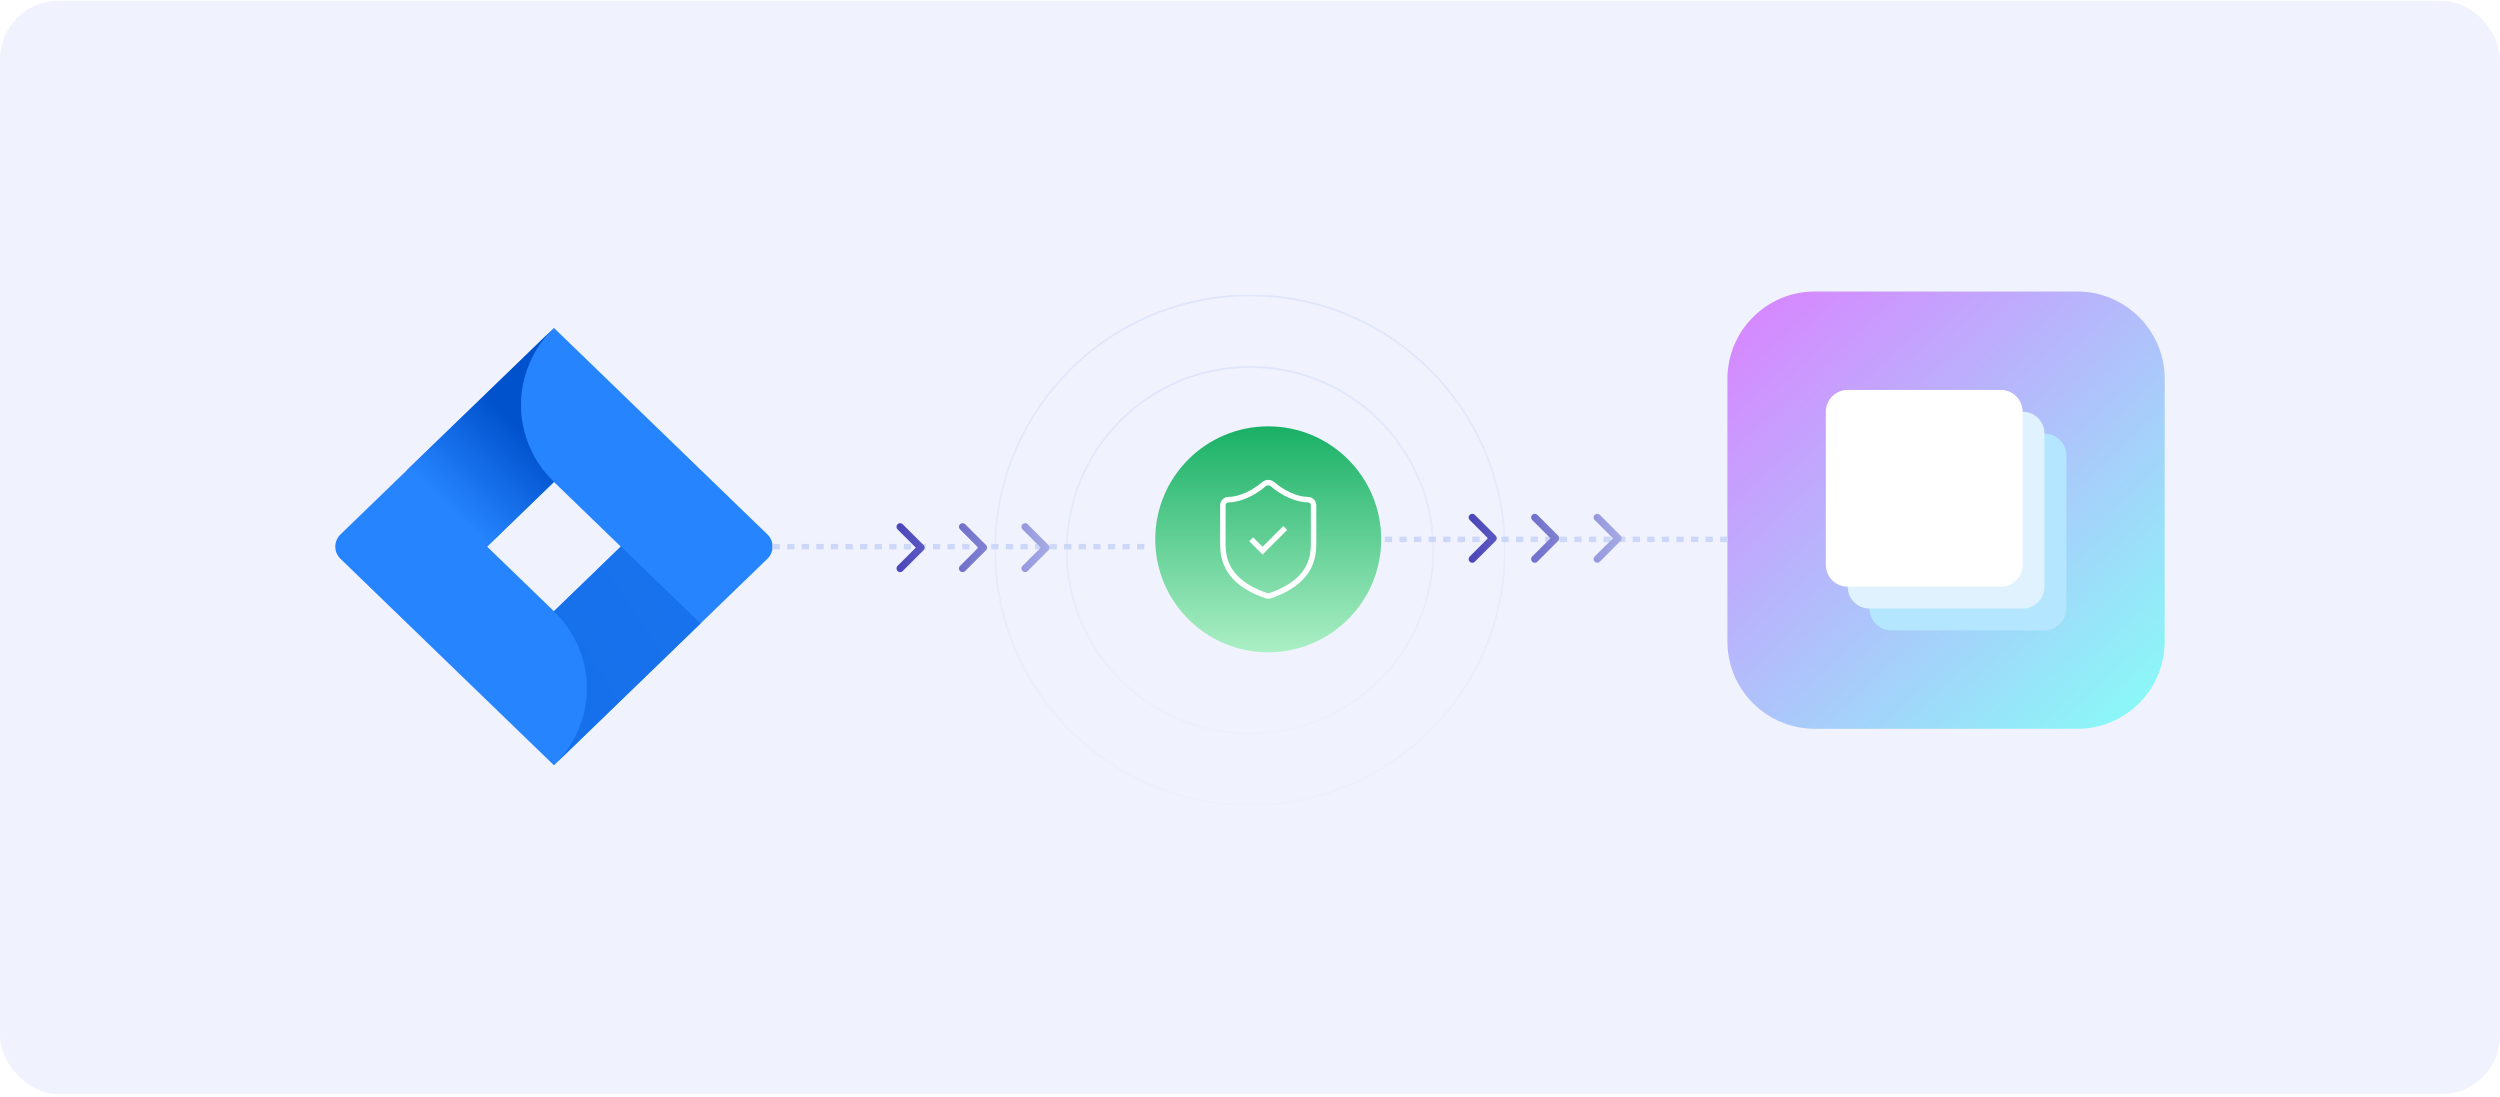 <svg width="686" height="301" viewBox="0 0 686 301" fill="none" xmlns="http://www.w3.org/2000/svg">
<rect y="0.219" width="686" height="300" rx="16" fill="#F0F3FD"/>
<g clip-path="url(#clip0_245_4596)">
<path d="M210.56 146.628L157.175 94.991L152 89.988L111.815 128.861L93.44 146.636C92.987 147.069 92.627 147.59 92.379 148.166C92.132 148.742 92.003 149.361 92 149.988C92 151.248 92.517 152.456 93.44 153.348L130.153 188.861L152 209.988L192.185 171.116L192.808 170.516L210.56 153.341C211.013 152.907 211.373 152.387 211.621 151.811C211.868 151.235 211.997 150.615 212 149.988C211.998 149.36 211.87 148.739 211.622 148.162C211.375 147.584 211.014 147.063 210.56 146.628ZM152 167.726L133.655 149.988L152 132.251L170.345 149.988L152 167.726Z" fill="#2684FF"/>
<path d="M152 132.243C149.162 129.521 146.899 126.257 145.345 122.645C143.792 119.033 142.979 115.145 142.955 111.213C142.954 107.28 143.743 103.386 145.274 99.763C146.806 96.141 149.05 92.862 151.873 90.123L111.725 128.936L133.573 150.063L152 132.243Z" fill="url(#paint0_linear_245_4596)"/>
<path d="M170.39 149.943L152 167.726C154.872 170.501 157.145 173.801 158.697 177.423C160.247 181.037 161.046 184.929 161.046 188.861C161.046 192.793 160.247 196.684 158.697 200.298C157.145 203.921 154.872 207.213 152 209.988L192.237 171.071L170.39 149.943Z" fill="url(#paint1_linear_245_4596)"/>
</g>
<path d="M474 103.988C474 90.733 484.745 79.988 498 79.988H570C583.255 79.988 594 90.733 594 103.988V175.988C594 189.243 583.255 199.988 570 199.988H498C484.745 199.988 474 189.243 474 175.988V103.988Z" fill="url(#paint2_linear_245_4596)"/>
<g filter="url(#filter0_d_245_4596)">
<path d="M513.003 124.989C513.003 121.676 515.689 118.989 519.003 118.989H561.003C564.317 118.989 567.003 121.676 567.003 124.989V166.989C567.003 170.303 564.317 172.989 561.003 172.989H519.003C515.689 172.989 513.003 170.303 513.003 166.989V124.989Z" fill="#B5E6FF"/>
</g>
<path d="M507.007 118.988C507.007 115.675 509.694 112.988 513.007 112.988H555.007C558.321 112.988 561.007 115.675 561.007 118.988V160.988C561.007 164.302 558.321 166.988 555.007 166.988H513.007C509.694 166.988 507.007 164.302 507.007 160.988V118.988Z" fill="#E1F2FF"/>
<path d="M501.013 112.989C501.013 109.675 503.699 106.989 507.013 106.989H549.013C552.327 106.989 555.013 109.675 555.013 112.989V154.989C555.013 158.302 552.327 160.989 549.013 160.989H507.013C503.699 160.989 501.013 158.302 501.013 154.989V112.989Z" fill="white"/>
<path d="M212 150H316" stroke="#CDD7F8" stroke-width="1.5" stroke-dasharray="2 2"/>
<path d="M380 148L474 148" stroke="#CDD7F8" stroke-width="1.5" stroke-dasharray="2 2"/>
<path d="M379 147.988C379 130.867 365.121 116.988 348 116.988C330.879 116.988 317 130.867 317 147.988C317 165.109 330.879 178.988 348 178.988C365.121 178.988 379 165.109 379 147.988Z" fill="url(#paint3_linear_245_4596)"/>
<path d="M343.333 147.988L346.444 151.099L352.667 144.877M360.444 149.544C360.444 157.321 355 161.211 348.529 163.465C348.189 163.58 347.821 163.575 347.487 163.451C341 161.211 335.556 157.321 335.556 149.544V138.655C335.556 138.243 335.72 137.847 336.011 137.555C336.303 137.263 336.699 137.099 337.111 137.099C340.223 137.099 344.111 135.232 346.817 132.868C347.147 132.587 347.567 132.432 348 132.432C348.433 132.432 348.852 132.587 349.183 132.868C351.904 135.248 355.777 137.099 358.889 137.099C359.301 137.099 359.697 137.263 359.989 137.555C360.28 137.847 360.444 138.243 360.444 138.655V149.544Z" stroke="white" stroke-width="1.5"/>
<path d="M247 155.988L252.714 150.274L247 144.56M264.143 155.988L269.857 150.274L264.143 144.56M281.286 155.988L287 150.274L281.286 144.56" stroke="url(#paint4_linear_245_4596)" stroke-width="2" stroke-linecap="round" stroke-linejoin="round"/>
<path d="M404 153.417L409.714 147.703L404 141.988M421.143 153.417L426.857 147.703L421.143 141.988M438.286 153.417L444 147.703L438.286 141.988" stroke="url(#paint5_linear_245_4596)" stroke-width="2" stroke-linecap="round" stroke-linejoin="round"/>
<g clip-path="url(#clip1_245_4596)">
<path opacity="0.25" d="M343 220.917C381.621 220.917 412.929 189.609 412.929 150.988C412.929 112.368 381.621 81.06 343 81.06C304.379 81.06 273.071 112.368 273.071 150.988C273.071 189.609 304.379 220.917 343 220.917Z" stroke="url(#paint6_linear_245_4596)" stroke-width="0.5"/>
<path opacity="0.25" d="M343 201.283C370.777 201.283 393.295 178.765 393.295 150.988C393.295 123.211 370.777 100.693 343 100.693C315.223 100.693 292.705 123.211 292.705 150.988C292.705 178.765 315.223 201.283 343 201.283Z" stroke="url(#paint7_linear_245_4596)" stroke-width="0.5"/>
</g>
<defs>
<filter id="filter0_d_245_4596" x="507.936" y="113.922" width="64.134" height="64.134" filterUnits="userSpaceOnUse" color-interpolation-filters="sRGB">
<feFlood flood-opacity="0" result="BackgroundImageFix"/>
<feColorMatrix in="SourceAlpha" type="matrix" values="0 0 0 0 0 0 0 0 0 0 0 0 0 0 0 0 0 0 127 0" result="hardAlpha"/>
<feOffset/>
<feGaussianBlur stdDeviation="2.534"/>
<feColorMatrix type="matrix" values="0 0 0 0 0.289 0 0 0 0 0.81 0 0 0 0 0.825 0 0 0 0.34 0"/>
<feBlend mode="normal" in2="BackgroundImageFix" result="effect1_dropShadow_245_4596"/>
<feBlend mode="normal" in="SourceGraphic" in2="effect1_dropShadow_245_4596" result="shape"/>
</filter>
<linearGradient id="paint0_linear_245_4596" x1="148.723" y1="114.296" x2="123.965" y2="139.893" gradientUnits="userSpaceOnUse">
<stop offset="0.18" stop-color="#0052CC"/>
<stop offset="1" stop-color="#2684FF"/>
</linearGradient>
<linearGradient id="paint1_linear_245_4596" x1="1712.41" y1="3769.61" x2="2579.35" y2="3188.67" gradientUnits="userSpaceOnUse">
<stop offset="0.18" stop-color="#0052CC"/>
<stop offset="1" stop-color="#2684FF"/>
</linearGradient>
<linearGradient id="paint2_linear_245_4596" x1="481.5" y1="79.988" x2="594" y2="199.988" gradientUnits="userSpaceOnUse">
<stop stop-color="#D885FF"/>
<stop offset="1" stop-color="#86FEF7"/>
</linearGradient>
<linearGradient id="paint3_linear_245_4596" x1="348" y1="116.988" x2="348" y2="178.988" gradientUnits="userSpaceOnUse">
<stop stop-color="#19B065"/>
<stop offset="1" stop-color="#ABEFC5"/>
</linearGradient>
<linearGradient id="paint4_linear_245_4596" x1="247" y1="150.16" x2="306.286" y2="150.274" gradientUnits="userSpaceOnUse">
<stop stop-color="#4D48BA"/>
<stop offset="1" stop-color="#CDD7F8"/>
</linearGradient>
<linearGradient id="paint5_linear_245_4596" x1="404" y1="147.588" x2="463.286" y2="147.703" gradientUnits="userSpaceOnUse">
<stop stop-color="#4D48BA"/>
<stop offset="1" stop-color="#CDD7F8"/>
</linearGradient>
<linearGradient id="paint6_linear_245_4596" x1="343" y1="81.06" x2="343" y2="220.917" gradientUnits="userSpaceOnUse">
<stop stop-color="#AEBCF3"/>
<stop offset="1" stop-color="#E3EAFC"/>
</linearGradient>
<linearGradient id="paint7_linear_245_4596" x1="343" y1="100.693" x2="343" y2="201.283" gradientUnits="userSpaceOnUse">
<stop stop-color="#AEBCF3"/>
<stop offset="1" stop-color="#E3EAFC"/>
</linearGradient>
<clipPath id="clip0_245_4596">
<rect width="120" height="120" fill="white" transform="translate(92 89.988)"/>
</clipPath>
<clipPath id="clip1_245_4596">
<rect width="140" height="140" fill="white" transform="translate(273 80.988)"/>
</clipPath>
</defs>
</svg>
